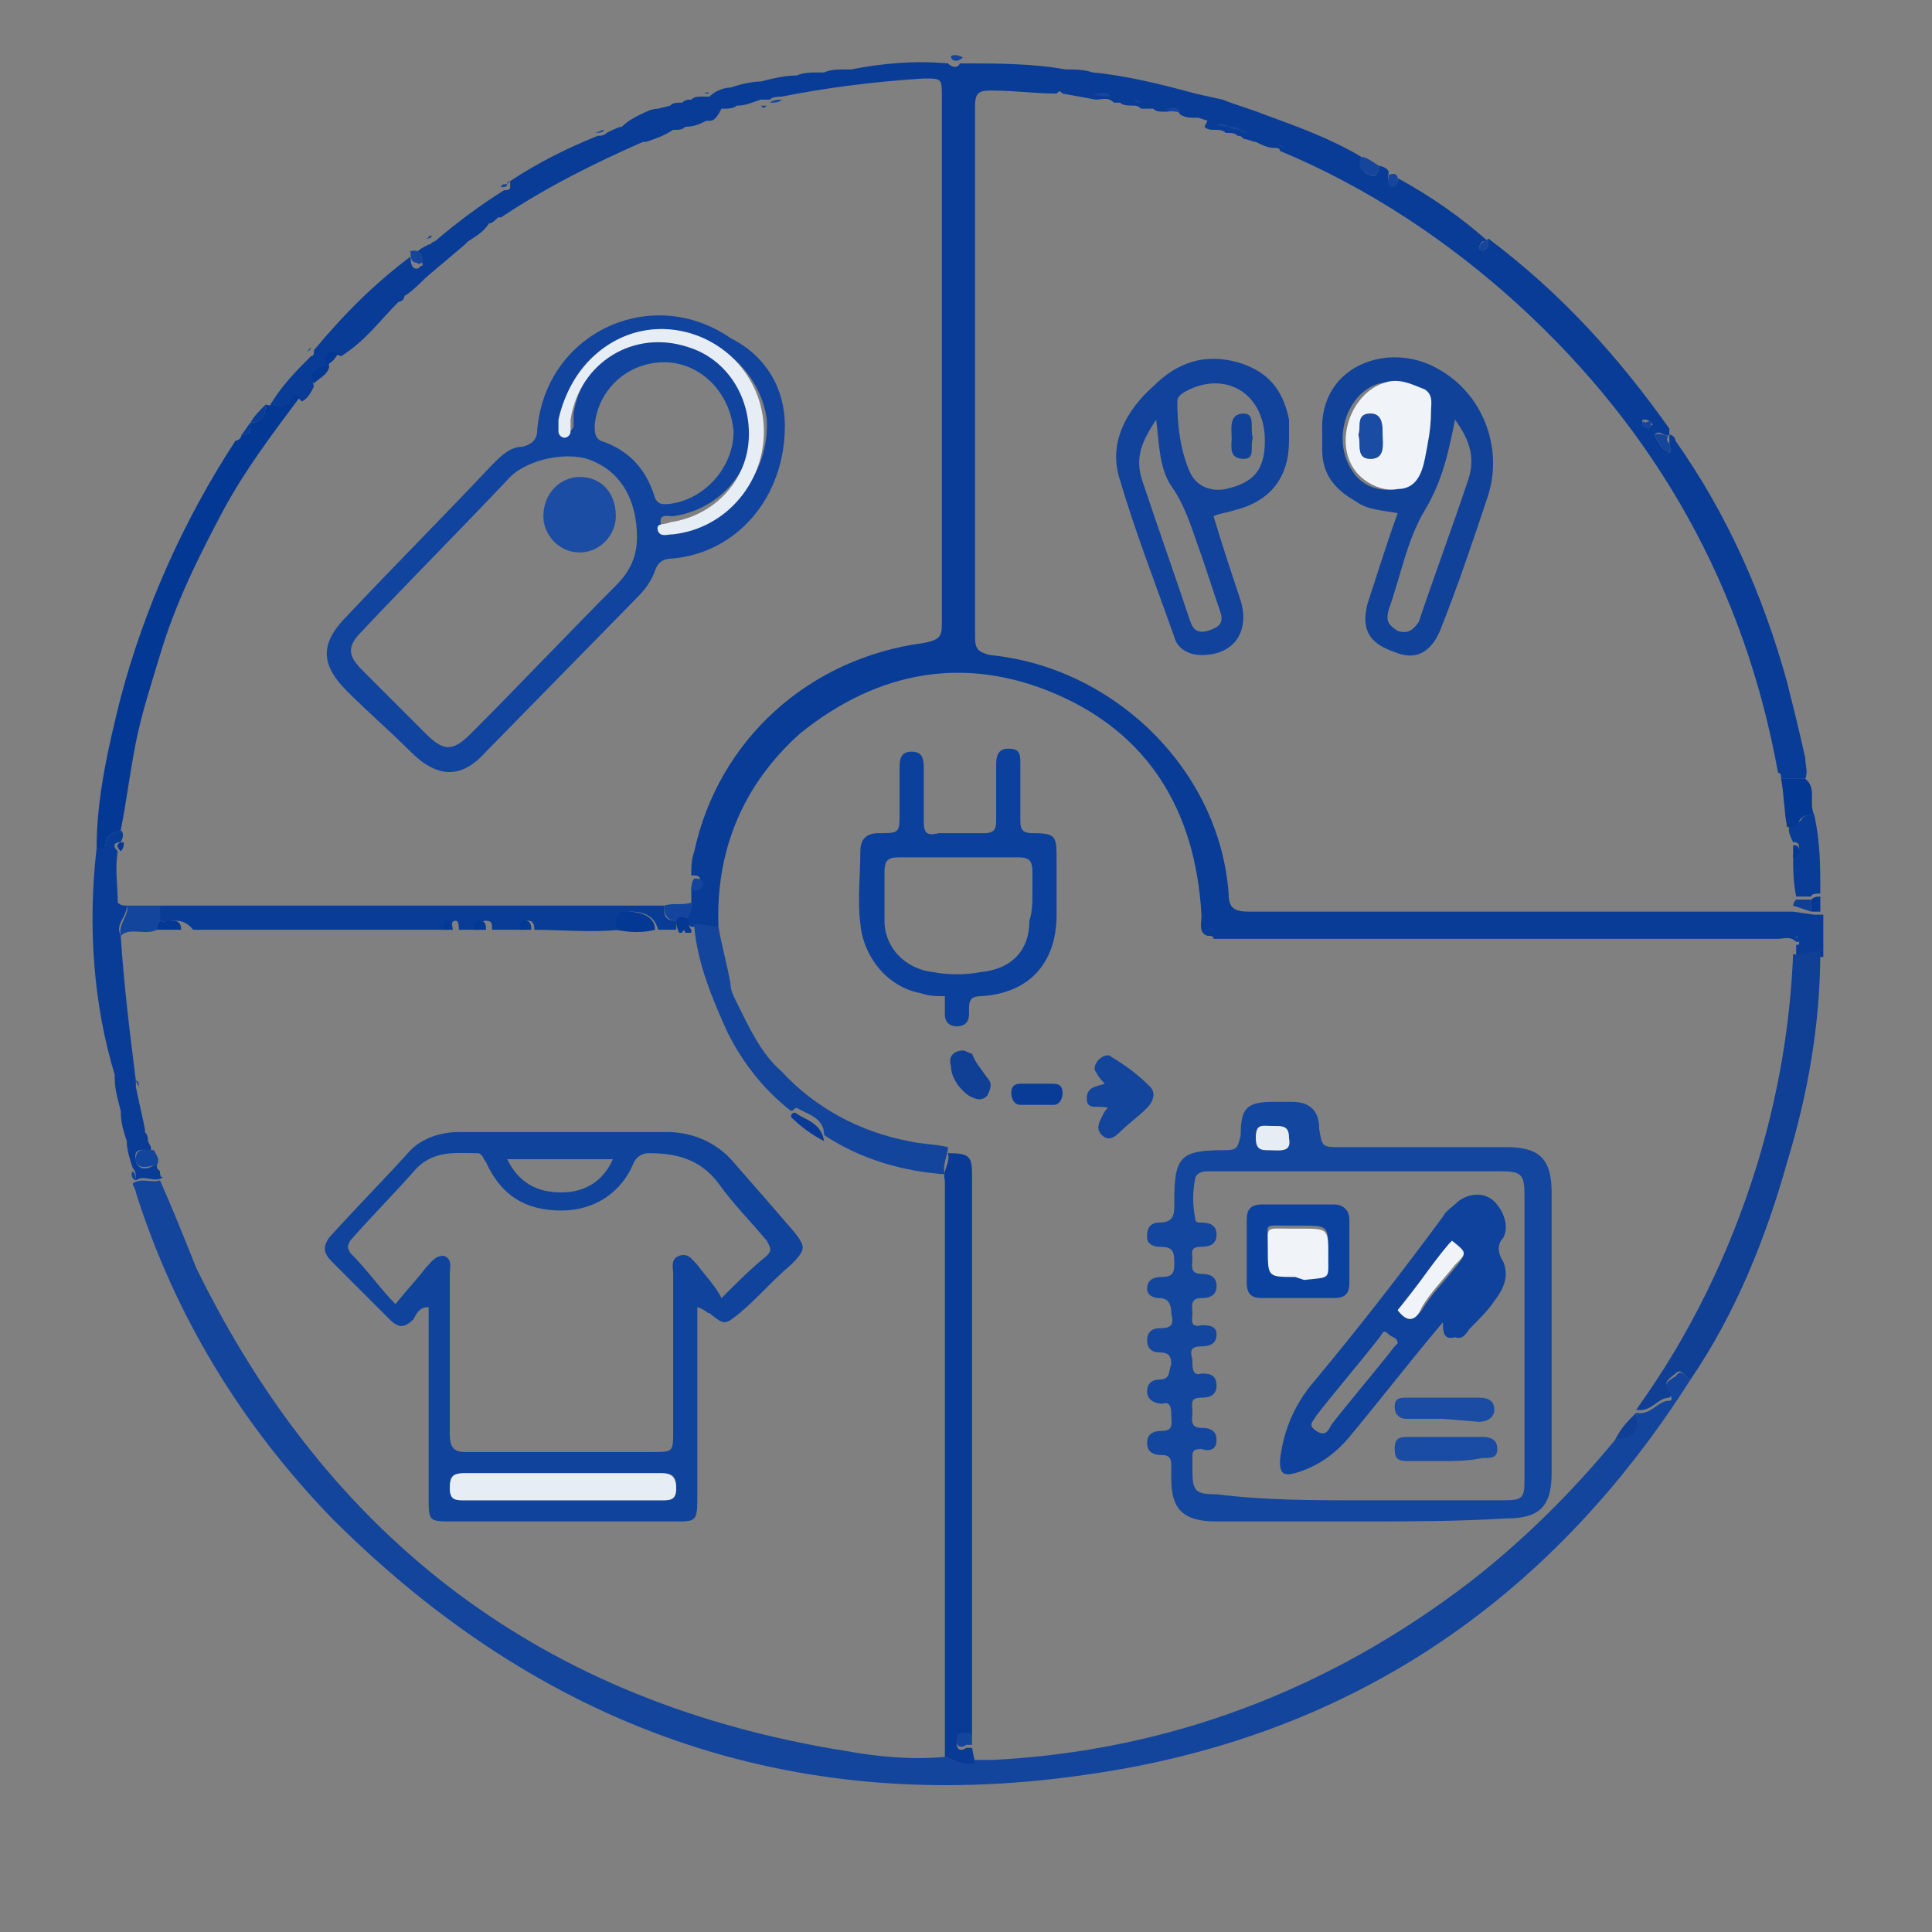 <?xml version="1.0" encoding="utf-8"?>
<!-- Generator: Adobe Illustrator 26.0.2, SVG Export Plug-In . SVG Version: 6.00 Build 0)  -->
<svg version="1.1" id="Layer_1" xmlns="http://www.w3.org/2000/svg" xmlns:xlink="http://www.w3.org/1999/xlink" x="0px" y="0px"
	 width="64px" height="64px" viewBox="0 0 64 64" style="enable-background:new 0 0 64 64;" xml:space="preserve">
<rect x="0" y="0" width="64" height="64" fill="#808080" stroke="none"/>
<style type="text/css">
	.st0{fill:#083C97;}
	.st1{fill:#13459D;}
	.st2{fill:#103F96;}
	.st3{fill:#043895;}
	.st4{fill:#16469C;}
	.st5{fill:#2956A2;}
	.st6{fill:#083A96;}
	.st7{fill:#13469E;}
	.st8{fill:#0B409C;}
	.st9{fill:#11429C;}
	.st10{fill:#10429A;}
	.st11{fill:#11449F;}
	.st12{fill:#10449C;}
	.st13{fill:#E7EDF4;}
	.st14{fill:#F0F4F9;}
	.st15{fill:#0E429D;}
	.st16{fill:#0B429F;}
	.st17{fill:#194CA2;}
	.st18{fill:#1B4DA5;}
	.st19{fill:#F0F3F7;}
	.st20{fill:none;}
</style>
<path class="st0" d="M46.3,5.9c1.1,0.6,2.1,1.3,3,2.1c-0.1,0-0.1,0-0.2,0C49.1,8,49,8.1,49,8.2c0,0.1,0.1,0.1,0.1,0.1
	c0.1,0,0.2-0.1,0.2-0.2c0-0.1,0-0.1,0-0.2c2.4,1.8,4.3,3.9,6,6.3c0,0,0,0.1,0,0.2c-0.2,0.1-0.3-0.2-0.5,0c0.2,0.4,0.2,0.4,0.5,0.6
	c0.1-0.1,0-0.2,0-0.3c0-0.1,0-0.2,0-0.3c0.1,0,0.2,0.1,0.2,0.2c1.7,2.4,2.9,5.1,3.7,8l0,0c0.2,0.8,0.4,1.6,0.6,2.5
	c0,0.2,0.1,0.5,0,0.7l-0.8,0c0-0.1,0-0.2-0.1-0.2c-1.1-6.1-4-11.3-8.6-15.5c-2.3-2.1-5-3.9-7.9-5.1c0-0.1-0.1-0.1-0.2-0.1
	c-0.2,0-0.4-0.1-0.6-0.2l0,0c-0.1,0-0.3-0.1-0.4-0.1c-0.1-0.1-0.1-0.1-0.2-0.1h0c-0.1-0.1-0.2-0.1-0.4-0.1h0
	c-0.1-0.1-0.2-0.1-0.4-0.1c-0.1,0-0.2,0-0.3-0.1C40,4,40,4,40,4l-0.3-0.1l-0.1,0c-0.2,0-0.3,0-0.5-0.1c-0.1-0.2-0.3-0.1-0.5-0.1
	c-0.2,0-0.3,0-0.4-0.1c0,0,0,0-0.1,0l-0.3,0c-0.1-0.1-0.2-0.1-0.2-0.1c-0.2,0-0.4,0-0.5-0.1c0,0-0.1,0-0.1,0l-0.1,0
	c-0.2-0.2-0.4-0.1-0.6-0.1l-1.1-0.2c-0.1-0.1-0.1-0.1-0.2,0c-0.7,0-1.4-0.1-2.1-0.1c-0.4,0-0.6,0-0.6,0.5c0,5.9,0,11.7,0,17.6
	c0,0.4,0.1,0.5,0.5,0.6c4.1,0.4,7.6,3.8,7.9,7.9c0,0.5,0.2,0.6,0.7,0.6c5.5,0,10.9,0,16.4,0c0.5,0,1.1,0,1.6,0l0.7,0.1h0.3
	c0,0.5,0,0.9,0,1.4c-0.3,0-0.6,0.2-0.9,0.1c0-0.2,0-0.3,0-0.5c0.1,0,0.1,0,0.1-0.1c0,0-0.1,0-0.1,0c-0.2-0.2-0.4-0.1-0.6-0.1
	c-6,0-12,0-18,0c-0.2,0-0.5,0-0.7,0c0-0.1-0.1-0.1-0.2-0.1c-0.3-0.1-0.2-0.4-0.2-0.7C39.6,26.8,38,24.3,35,23s-5.9-0.8-8.5,1.3
	c-1.9,1.7-2.8,3.9-2.7,6.4l-0.9,0c-0.2-0.1-0.1-0.2-0.1-0.4c0.1-0.1,0.1-0.3,0.1-0.5l0-0.4c0.1,0,0.3,0,0.3-0.2
	c0-0.2-0.1-0.2-0.3-0.2c0-0.3,0-0.5,0.1-0.8c0.8-3.7,3.8-6.4,7.6-6.9c0.5-0.1,0.6-0.2,0.6-0.6c0-5.8,0-11.7,0-17.5
	c0-0.6,0-0.6-0.6-0.6c-1.6,0.1-3.2,0.3-4.7,0.6c-0.1,0-0.3,0-0.4,0.1l-0.1,0l-0.2,0c-0.3,0.1-0.5,0.2-0.8,0.2l0,0
	c-0.1,0.1-0.3,0.1-0.4,0.1c0,0-0.1,0-0.1,0C23.7,4,23.6,4,23.5,4c0,0-0.1,0-0.1,0c-0.2,0.1-0.4,0.2-0.7,0.2l0,0
	c-0.1,0.1-0.2,0.1-0.3,0.1c0,0,0,0-0.1,0c-0.3,0.2-0.6,0.3-0.9,0.4l-0.1,0c-1.6,0.7-3.2,1.5-4.7,2.5c0,0,0,0-0.1,0
	c-0.1,0.1-0.2,0.2-0.3,0.2l0,0C16,7.7,15.8,7.8,15.5,8l-0.1,0.1l-1.3,1.1l0,0c-0.2,0.2-0.5,0.5-0.7,0.6l0,0c0,0.1-0.1,0.2-0.2,0.2
	l0,0c-0.6,0.6-1.1,1.3-1.9,1.8c-0.5-0.2-0.4,0.1-0.4,0.4l0,0c-0.5,0.1-0.6,0.3-0.5,0.6c-0.1,0.2-0.2,0.4-0.4,0.5
	c-0.1-0.1-0.2-0.2-0.2-0.1c-0.2,0.5-0.6,0.4-0.9,0.3c0.4-0.7,0.9-1.2,1.4-1.7c0.1,0,0.1-0.1,0.1-0.2c1-1.2,2-2.2,3.2-3.1
	c0,0.1,0,0.4,0.2,0.4c0.1,0,0.1-0.1,0.2-0.1c0-0.2-0.1-0.3-0.3-0.3c0.1-0.2,0.3-0.3,0.5-0.4c0.1,0,0.1-0.1,0.2-0.1
	c0.7-0.6,1.5-1.2,2.3-1.7c0.1,0,0.2,0,0.2-0.1l0,0L16.9,6c0.9-0.6,1.9-1.1,2.9-1.5c0.1,0,0.2,0,0.3-0.1c0.2-0.1,0.4-0.2,0.5-0.2h0
	C20.8,4,21,3.9,21.2,3.8l0,0c0.2-0.1,0.4-0.2,0.6-0.2l0,0l0.4-0.1h0c0.1-0.1,0.2-0.1,0.4-0.1l0,0c0.1-0.1,0.2-0.1,0.3-0.1h0
	c0.1-0.1,0.2-0.1,0.4-0.1l0.2,0C23.7,3,24,2.9,24.2,2.9l0,0c0.3-0.1,0.7-0.2,1-0.2l0,0c0.4-0.1,0.8-0.2,1.2-0.2h0
	c0.2-0.1,0.5-0.1,0.7-0.1l0.2,0c0.2-0.1,0.5-0.1,0.7-0.1l0.2,0c1-0.2,2.1-0.3,3.2-0.2c0.1,0.1,0.3,0.2,0.4,0c0,0,0,0,0,0
	c1.2,0,2.4,0,3.5,0.2h0h0c0.3,0,0.6,0,0.9,0.1v0c1.1,0.1,2.3,0.4,3.4,0.7l0,0l0.9,0.2l0,0c0.5,0.2,0.9,0.3,1.4,0.5l0,0
	c1.1,0.4,2.2,0.8,3.2,1.4c0,0.2,0,0.4,0.1,0.5c0.3,0.2,0.4,0.2,0.5-0.2c0.1,0,0.3,0.1,0.3,0.2c0,0.1-0.1,0.4,0.1,0.4
	C46.3,6.2,46.3,6,46.3,5.9z M54.7,14c0,0-0.1-0.1-0.2-0.1c-0.1,0-0.1,0-0.1,0.1c0,0.1,0.1,0.1,0.2,0.1C54.7,14.1,54.8,14.1,54.7,14z
	"/>
<path class="st1" d="M56,45.7c-4.7,7.4-11.4,11.9-20.1,13.1c-9.7,1.4-18-1.6-24.9-8.5c-3-3.1-5.2-6.7-6.5-10.8
	c0-0.1-0.1-0.2-0.1-0.3c0.3-0.2,0.6,0,0.9-0.1C5.7,40,6.1,41,6.5,42C10.9,51,18,56.4,28,58c1.1,0.2,2.2,0.3,3.3,0.2
	c0.3,0.1,0.6,0.3,1,0.1c0.2,0,0.4,0,0.6,0C38.7,58,44,56,48.7,52.4c1.8-1.4,3.4-3,4.8-4.7c0.6-0.1,0.8-0.3,0.7-0.9v0
	c0.5,0.1,0.7-0.4,1.1-0.4c0.1,0,0.1-0.1,0-0.2c-0.3-0.3,0-0.5,0.2-0.6C55.7,45.3,55.8,45.6,56,45.7z"/>
<path class="st2" d="M56,45.7c-0.2-0.1-0.3-0.4-0.5-0.2c-0.1,0.1-0.5,0.3-0.2,0.6c0.1,0.1,0,0.2,0,0.2c-0.4,0-0.6,0.5-1.1,0.4
	c1.8-2.5,3.1-5.2,4-8.1c0.7-2.3,1.1-4.6,1.2-7c0.3,0.1,0.6-0.1,0.9-0.1c0,2.4-0.4,4.7-1.1,7C58.5,41,57.5,43.5,56,45.7z"/>
<path class="st3" d="M8.8,13.4c0.4,0.1,0.7,0.2,0.9-0.3c0-0.1,0.2,0,0.2,0.1c-0.9,1.2-1.8,2.4-2.5,3.7c-0.8,1.5-1.6,3.1-2.1,4.8
	c-0.3,1-0.6,1.9-0.8,2.9c-0.2,1-0.3,1.9-0.5,2.9c-0.2,0.1-0.5,0.1-0.5,0.5c0,0.2-0.2,0.1-0.3,0.1c0-1.7,0.4-3.4,0.8-5
	c0.8-3,2.1-5.9,3.8-8.5C7.9,14.6,8,14.5,8,14.4c0.3,0,0.3-0.2,0.3-0.4l0,0C8.7,14,8.8,13.7,8.8,13.4L8.8,13.4z"/>
<path class="st0" d="M3.2,28.1c0.1,0,0.3,0,0.3-0.1c0-0.4,0.3-0.4,0.5-0.5c0.1,0.1,0.1,0.2,0,0.4c-0.2,0-0.3,0.1-0.1,0.3
	c-0.1,0.6,0,1.1,0,1.7C4,30,4.1,30,4.2,30c0,0.4-0.4,0.6-0.2,1c0.1,1.6,0.3,3.2,0.5,4.8L4.5,36c0.1,0.5,0.2,0.9,0.3,1.4
	c0,0,0,0.1,0,0.1c0.1,0.1,0.1,0.2,0.1,0.3L5,38l0,0.1c-0.2,0-0.6-0.1-0.5,0.3c0,0.3,0.3,0.4,0.6,0.2c0,0,0,0,0.1,0c0,0,0,0.1,0,0.1
	l0.1,0.1c0,0.1,0,0.2,0.1,0.2c-0.3,0.2-0.6-0.1-0.9,0.1c0,0,0-0.1,0-0.1c0-0.1,0-0.2-0.1-0.3l0,0v0c-0.1-0.3-0.2-0.6-0.2-0.9l0,0
	c-0.1-0.3-0.2-0.6-0.2-1l0,0c-0.1-0.4-0.2-0.7-0.2-1.1c0,0,0,0,0-0.1C3.1,33.3,2.9,30.7,3.2,28.1z"/>
<path class="st0" d="M60.1,27c0.2,0.9,0.2,1.7,0.2,2.6c-0.1,0-0.3,0-0.3,0.1h-0.5c-0.1-0.5-0.1-0.9-0.1-1.4c0.1,0,0.2,0,0.2-0.2
	c0-0.2-0.1-0.2-0.2-0.2c-0.1-0.2-0.2-0.4-0.1-0.6c0.1,0,0.3,0,0.4-0.2C59.8,27,59.9,27,60.1,27z"/>
<path class="st3" d="M60.1,27c-0.2,0-0.4,0-0.5,0.2c-0.1,0.2-0.2,0.2-0.4,0.2c-0.1-0.5-0.1-1.1-0.2-1.6l0.8,0
	C60.2,26.1,59.9,26.6,60.1,27z"/>
<path class="st4" d="M45.7,5.5c-0.1,0.4-0.2,0.4-0.5,0.2c-0.2-0.1-0.2-0.3-0.1-0.5C45.3,5.2,45.5,5.4,45.7,5.5z"/>
<path class="st3" d="M60,29.8c0.1-0.1,0.2-0.1,0.3-0.1c0,0.2,0,0.3,0,0.5H60V29.8z"/>
<path class="st4" d="M13.7,8.3c0.2,0,0.3,0.1,0.3,0.3c0,0.1-0.1,0.2-0.2,0.1c-0.2,0-0.2-0.2-0.2-0.4C13.5,8.4,13.6,8.3,13.7,8.3
	C13.6,8.3,13.7,8.3,13.7,8.3z"/>
<path class="st0" d="M8.8,13.4c0,0.3-0.1,0.6-0.5,0.6C8.4,13.8,8.6,13.6,8.8,13.4z"/>
<path class="st4" d="M31.9,1.9c-0.1,0.1-0.3,0.2-0.4,0c0,0,0,0,0,0C31.5,1.8,31.7,1.8,31.9,1.9z"/>
<path class="st4" d="M46.3,5.9c0,0.1,0,0.3-0.2,0.3c-0.2-0.1-0.1-0.3-0.1-0.4C46.2,5.7,46.3,5.8,46.3,5.9z"/>
<path class="st0" d="M8.3,14c0,0.2,0,0.4-0.3,0.4C8.1,14.3,8.2,14.1,8.3,14z"/>
<path class="st4" d="M23.5,3.1l-0.2,0C23.4,3.1,23.4,3,23.5,3.1z"/>
<path class="st4" d="M27.3,2.2l-0.2,0C27.2,2.2,27.3,2.2,27.3,2.2z"/>
<path class="st4" d="M20,4.3c0,0.1-0.2,0.1-0.3,0.1C19.8,4.4,19.9,4.3,20,4.3z"/>
<path class="st4" d="M28.2,2.1l-0.2,0C28.1,2.1,28.2,2.1,28.2,2.1z"/>
<path class="st1" d="M4.4,38.8c0.1,0.1,0.1,0.2,0.1,0.3C4.4,39.1,4.3,38.9,4.4,38.8z"/>
<polygon class="st4" points="35.4,2.1 35.4,2.1 35.4,2.1 35.4,2.1 "/>
<polygon class="st4" points="36.3,2.2 36.3,2.2 36.3,2.2 "/>
<polygon class="st4" points="26.4,2.4 26.4,2.4 26.5,2.3 "/>
<polygon class="st4" points="25.2,2.6 25.2,2.6 25.2,2.6 "/>
<polygon class="st4" points="24.2,2.9 24.2,2.9 24.2,2.8 "/>
<polygon class="st4" points="39.7,3 39.7,3 39.6,3 "/>
<path class="st4" d="M16.8,6.1c0,0.1-0.1,0.1-0.2,0.1C16.6,6.1,16.7,6.1,16.8,6.1z"/>
<path class="st4" d="M16.9,6l-0.1,0.1C16.8,6,16.9,6,16.9,6z"/>
<polygon class="st4" points="23,3.2 22.9,3.2 23,3.2 "/>
<path class="st1" d="M3.6,35.8C3.6,35.8,3.6,35.8,3.6,35.8L3.6,35.8L3.6,35.8z"/>
<polygon class="st4" points="22.6,3.3 22.6,3.4 22.6,3.3 "/>
<polygon class="st1" points="3.8,36.9 3.9,36.9 3.8,36.9 "/>
<polygon class="st4" points="22.2,3.5 22.2,3.5 22.2,3.5 "/>
<polygon class="st4" points="21.8,3.6 21.8,3.6 21.8,3.6 "/>
<polygon class="st1" points="4.1,37.9 4.1,37.9 4.1,37.9 "/>
<polygon class="st4" points="41.9,3.7 41.9,3.7 41.9,3.7 "/>
<path class="st4" d="M10.3,11.5c0,0.1-0.1,0.1-0.1,0.2C10.2,11.6,10.2,11.6,10.3,11.5z"/>
<path class="st4" d="M40.5,3.2L40.5,3.2L40.5,3.2z"/>
<polygon class="st4" points="59.3,22.6 59.3,22.6 59.3,22.6 "/>
<polygon class="st4" points="20.6,4.1 20.6,4.1 20.6,4.1 "/>
<polygon class="st4" points="21.2,3.8 21.2,3.9 21.2,3.8 "/>
<path class="st4" d="M14.3,7.8c0,0.1-0.1,0.1-0.2,0.1C14.2,7.9,14.2,7.8,14.3,7.8z"/>
<polygon class="st1" points="4.3,38.8 4.4,38.8 4.3,38.8 "/>
<path class="st1" d="M23.8,30.7c0.1,0.6,0.3,1.3,0.4,1.9c0,0.2,0.1,0.4,0.2,0.6c0.4,0.8,0.8,1.7,1.5,2.3c1.1,1.2,2.6,2,4.2,2.3
	c0.4,0.1,0.9,0.1,1.3,0.2c0,0.3-0.2,0.6-0.1,0.9c-1.4-0.1-2.8-0.5-4-1.3c0-0.6-0.6-0.7-0.9-0.9c-0.1,0-0.1,0.1-0.2,0.1
	c-0.9-0.7-1.6-1.6-2.1-2.6c-0.5-1.1-1-2.3-1.1-3.5c0,0,0-0.1,0-0.1L23.8,30.7z"/>
<path class="st1" d="M22,30c0.3-0.1,0.6,0,0.9-0.1c0,0.2,0,0.3-0.1,0.5c-0.1,0-0.3,0-0.4,0.1C22.1,30.5,22,30.3,22,30z"/>
<path class="st4" d="M55.3,14.4c-0.1,0.1-0.1,0.2,0,0.3c0,0.1,0.1,0.2,0,0.3c-0.3-0.2-0.3-0.2-0.5-0.6C55,14.3,55.2,14.5,55.3,14.4
	L55.3,14.4z"/>
<path class="st3" d="M10.9,12.1c0,0.3-0.3,0.4-0.5,0.6C10.2,12.4,10.4,12.2,10.9,12.1z"/>
<path class="st2" d="M59.4,30c0-0.1,0.1-0.2,0.1-0.2H60v0.4L59.4,30z"/>
<path class="st3" d="M22.4,30.5c0.1-0.2,0.2-0.1,0.4-0.1c0,0.1,0,0.3,0.1,0.4c0,0,0,0.1,0,0.1l-0.2,0c0-0.1-0.1-0.1-0.1,0h-0.1
	C22.4,30.7,22.4,30.6,22.4,30.5z"/>
<path class="st1" d="M22.9,29.5c0-0.1,0-0.3,0.1-0.4c0.1,0,0.3,0,0.3,0.2C23.2,29.5,23.1,29.5,22.9,29.5z"/>
<path class="st4" d="M49.3,7.9c0,0.1,0,0.1,0,0.2c0,0.1-0.1,0.2-0.2,0.2c-0.1,0-0.1,0-0.1-0.1C49,8.1,49.1,8,49.2,8
	C49.2,8,49.3,7.9,49.3,7.9L49.3,7.9z"/>
<path class="st3" d="M11.2,11.7c-0.1,0.2-0.2,0.3-0.4,0.4C10.8,11.9,10.7,11.5,11.2,11.7z"/>
<path class="st4" d="M54.7,14c0,0.1,0,0.2-0.1,0.2c-0.1,0-0.2-0.1-0.2-0.1c0-0.1,0-0.2,0.1-0.1C54.7,13.9,54.7,14,54.7,14z"/>
<path class="st4" d="M36.8,3.2c-0.2,0-0.4,0-0.6-0.1C36.5,3.1,36.7,3,36.8,3.2z"/>
<path class="st4" d="M39.1,3.7c-0.2,0-0.3,0-0.5-0.1C38.8,3.6,39,3.5,39.1,3.7z"/>
<path class="st4" d="M25.9,3.3c-0.1,0.1-0.2,0.1-0.4,0.1C25.6,3.3,25.8,3.3,25.9,3.3z"/>
<path class="st4" d="M41.1,4.3c-0.1,0-0.3,0-0.4-0.1C40.9,4.2,41,4.2,41.1,4.3z"/>
<path class="st4" d="M40.7,4.2c-0.1,0-0.3,0-0.4-0.1C40.5,4.1,40.6,4.1,40.7,4.2z"/>
<path class="st4" d="M25.4,3.5c-0.1,0.1-0.1,0.1-0.2,0L25.4,3.5z"/>
<path class="st4" d="M37.8,3.4c-0.1,0-0.2,0-0.2-0.1C37.7,3.3,37.8,3.4,37.8,3.4z"/>
<path class="st5" d="M59.5,31.1V31C59.5,31,59.6,31,59.5,31.1C59.6,31.1,59.6,31.1,59.5,31.1z"/>
<path class="st4" d="M42.6,4.9c-0.1,0-0.2,0-0.2-0.1C42.5,4.8,42.5,4.9,42.6,4.9z"/>
<path class="st4" d="M41.3,4.4c-0.1,0-0.2,0-0.2-0.1C41.2,4.3,41.3,4.4,41.3,4.4z"/>
<polygon class="st4" points="16.2,7.5 16.2,7.5 16.2,7.5 "/>
<path class="st4" d="M35.1,2.9c-0.1,0-0.2,0-0.2,0C35,2.9,35.1,2.9,35.1,2.9z"/>
<path class="st4" d="M16.6,7.2L16.6,7.2L16.6,7.2C16.6,7.2,16.6,7.2,16.6,7.2z"/>
<path class="st5" d="M40.2,30.8c-0.1,0-0.1,0-0.2-0.1C40.1,30.8,40.2,30.8,40.2,30.8z"/>
<path class="st4" d="M37.1,3.2L37.1,3.2L37.1,3.2C37,3.2,37,3.2,37.1,3.2z"/>
<path class="st4" d="M38.2,3.5L38.2,3.5L38.2,3.5C38.1,3.5,38.2,3.5,38.2,3.5z"/>
<polygon class="st4" points="21.4,4.7 21.3,4.7 21.3,4.7 "/>
<polygon class="st4" points="41.8,4.6 41.8,4.6 41.8,4.6 "/>
<path class="st4" d="M22.4,4.3L22.4,4.3L22.4,4.3C22.3,4.3,22.4,4.3,22.4,4.3z"/>
<polygon class="st4" points="13.4,9.7 13.4,9.7 13.3,9.7 "/>
<polygon class="st4" points="14.1,9.1 14.1,9.1 14.1,9.1 "/>
<polygon class="st4" points="22.7,4.2 22.7,4.2 22.7,4.2 "/>
<path class="st4" d="M40.1,4L40.1,4L40.1,4C40,4,40,4,40.1,4z"/>
<path class="st4" d="M23.5,4L23.5,4L23.5,4C23.5,4,23.5,4,23.5,4z"/>
<path class="st4" d="M39.7,3.9c-0.1,0-0.1,0-0.1,0L39.7,3.9z"/>
<path class="st4" d="M23.9,3.8L23.9,3.8L23.9,3.8C23.8,3.9,23.9,3.8,23.9,3.8z"/>
<path class="st4" d="M15.5,8L15.4,8L15.5,8z"/>
<polygon class="st4" points="24.4,3.7 24.3,3.7 24.3,3.7 "/>
<path class="st6" d="M31.3,58.2V39.7c0-0.2,0-0.4,0-0.6c-0.1-0.3,0.2-0.6,0.1-0.9c0.7,0,0.8,0.1,0.8,0.7c0,6.1,0,12.2,0,18.4
	c0,0.1,0,0.1,0,0.2c-0.1,0-0.2,0-0.3,0c-0.2,0-0.2,0.1-0.2,0.3c0,0.2,0.2,0.2,0.3,0.1c0.1,0,0.2,0,0.2,0l0.1,0.5
	C31.9,58.5,31.6,58.3,31.3,58.2z"/>
<path class="st2" d="M53.5,47.7c0.2-0.4,0.4-0.6,0.7-0.9C54.3,47.4,54.2,47.6,53.5,47.7z"/>
<path class="st1" d="M5.2,30.8C4.8,31,4.3,30.7,4,31c-0.1-0.4,0.3-0.7,0.2-1c0.4,0,0.7,0,1.1,0c0,0.2,0,0.3,0,0.5
	C5.2,30.6,5.2,30.7,5.2,30.8z"/>
<path class="st1" d="M5.1,38.1c0.1,0.2,0.2,0.3,0.1,0.5c0,0,0,0-0.1,0c-0.3,0.1-0.6,0.1-0.6-0.2C4.5,38,4.8,38.1,5.1,38.1z"/>
<path class="st3" d="M4.1,27.9c0,0.1,0,0.2-0.1,0.3C3.8,28,3.9,27.9,4.1,27.9z"/>
<path class="st1" d="M5,37.8C5,37.8,5,37.9,5,38L5,37.8z"/>
<path class="st1" d="M4.5,35.8c0.1,0,0.1,0.1,0.1,0.2L4.5,35.8z"/>
<path class="st1" d="M4.8,37.4C4.9,37.4,4.9,37.4,4.8,37.4c0,0.1,0,0.1,0,0.1C4.8,37.4,4.8,37.4,4.8,37.4z"/>
<path class="st1" d="M5.2,38.7l0.1,0.1L5.2,38.7z"/>
<path class="st3" d="M59.4,28.4l0-0.4c0.1,0,0.2,0,0.2,0.2C59.6,28.4,59.5,28.4,59.4,28.4z"/>
<path class="st7" d="M45.1,50.4h-4.8c-1.1,0-1.5-0.4-1.5-1.4c0-0.1,0-0.3,0-0.4c0-0.2,0-0.4-0.3-0.4c-0.3,0-0.5-0.1-0.5-0.4
	c0-0.3,0.2-0.4,0.5-0.4c0.4,0,0.3-0.3,0.3-0.5c0-0.2,0-0.5-0.3-0.4c-0.2,0-0.5-0.1-0.5-0.4s0.2-0.4,0.4-0.4c0.4,0,0.3-0.3,0.4-0.5
	c0-0.3-0.1-0.4-0.4-0.4c-0.2,0-0.4-0.1-0.4-0.4s0.2-0.4,0.4-0.4c0.4,0,0.5-0.1,0.4-0.5c0-0.3-0.1-0.5-0.4-0.5
	c-0.2,0-0.4-0.1-0.4-0.3c0-0.3,0.2-0.4,0.5-0.4c0.4,0,0.4-0.2,0.4-0.5c0-0.4-0.1-0.5-0.5-0.5c-0.2,0-0.4-0.1-0.4-0.3
	c0,0,0-0.1,0-0.1c0-0.2,0.1-0.4,0.4-0.4c0.5,0,0.5-0.3,0.5-0.6c0,0,0-0.1,0-0.1c0-1.5,0.2-1.7,1.7-1.7c0.4,0,0.4-0.1,0.5-0.5
	c0-0.9,0.2-1.1,1.1-1.1c0.2,0,0.4,0,0.6,0c0.6,0,0.9,0.3,0.9,0.9c0.1,0.6,0.1,0.6,0.7,0.6h5.5c1.1,0,1.5,0.4,1.5,1.5
	c0,3.1,0,6.2,0,9.3c0,1.1-0.4,1.5-1.5,1.5C48.2,50.4,46.7,50.4,45.1,50.4L45.1,50.4z M45.1,49.7L45.1,49.7c1.6,0,3.2,0,4.7,0
	c0.7,0,0.7-0.1,0.7-0.8c0-3.1,0-6.2,0-9.3c0-0.7-0.1-0.8-0.8-0.8l-8.4,0c-0.4,0-0.8,0-1.2,0c-0.2,0-0.4,0-0.5,0.2
	c-0.1,0.5-0.1,0.9,0,1.4c0,0.1,0.1,0.1,0.2,0.1c0.3,0,0.5,0.1,0.5,0.4s-0.2,0.4-0.5,0.4c-0.4,0-0.3,0.2-0.3,0.4
	c0,0.2-0.1,0.5,0.3,0.5c0.3,0,0.5,0.1,0.5,0.4c0,0.3-0.2,0.4-0.5,0.4c-0.4,0-0.3,0.3-0.3,0.5s-0.1,0.5,0.3,0.4c0.2,0,0.5,0,0.5,0.3
	c0,0.3-0.2,0.4-0.5,0.4c-0.5,0-0.3,0.3-0.3,0.5c0,0.2,0,0.5,0.3,0.4c0.2,0,0.5,0,0.5,0.4c0,0.3-0.2,0.4-0.5,0.4
	c-0.4,0-0.3,0.2-0.3,0.5c0,0.2-0.1,0.5,0.3,0.5c0.3,0,0.5,0.1,0.5,0.4c0,0.3-0.2,0.4-0.5,0.3c-0.3,0-0.3,0.1-0.3,0.3
	c0,0.1,0,0.3,0,0.4c0,0.7,0.1,0.8,0.8,0.8C41.9,49.7,43.5,49.7,45.1,49.7L45.1,49.7z M42,38.1c0.4,0,0.7,0.1,0.7-0.4
	c0-0.4-0.2-0.4-0.5-0.4c-0.3,0-0.6,0-0.6,0.4C41.7,38.1,41.9,38.1,42,38.1L42,38.1z"/>
<path class="st8" d="M31.3,33c-0.3,0-0.5,0-0.8-0.1c-1.1-0.2-1.9-1.2-2-2.3c-0.1-0.8,0-1.6,0-2.4c0-0.4,0.2-0.6,0.6-0.6
	c0.7,0,0.7,0,0.7-0.7c0-0.5,0-1,0-1.4c0-0.3,0-0.6,0.4-0.6c0.4,0,0.4,0.3,0.4,0.6c0,0.6,0,1.2,0,1.7c0,0.4,0.1,0.5,0.5,0.4
	c0.5,0,1,0,1.5,0c0.3,0,0.4-0.1,0.4-0.4c0-0.6,0-1.2,0-1.9c0-0.3,0.1-0.5,0.4-0.5c0.4,0,0.4,0.2,0.4,0.5c0,0.6,0,1.2,0,1.9
	c0,0.3,0.1,0.4,0.4,0.4c0.8,0,0.8,0.1,0.8,0.9c0,0.6,0,1.2,0,1.8c0,1.6-0.9,2.6-2.5,2.7c-0.3,0-0.4,0.1-0.4,0.4c0,0.1,0,0.2,0,0.2
	c0,0.3-0.2,0.4-0.4,0.4c-0.2,0-0.4-0.1-0.4-0.4C31.3,33.5,31.3,33.3,31.3,33z M34.2,29.6L34.2,29.6c0-0.2,0-0.5,0-0.7
	c0-0.4-0.1-0.5-0.5-0.5c-1.3,0-2.6,0-3.9,0c-0.4,0-0.5,0.1-0.5,0.5c0,0.5,0,1.1,0,1.6c0,0.9,0.7,1.6,1.6,1.7c0.5,0.1,1.1,0.1,1.6,0
	c1-0.1,1.6-0.7,1.6-1.7C34.2,30.2,34.2,29.9,34.2,29.6z"/>
<path class="st1" d="M36.7,36.7c-0.3-0.1-0.7,0.1-0.7-0.3s0.3-0.4,0.6-0.5c-0.1-0.1-0.2-0.2-0.3-0.4c-0.1-0.1,0-0.3,0.1-0.4
	c0.1-0.1,0.3-0.2,0.4-0.1c0.5,0.3,0.9,0.6,1.3,1c0.2,0.2,0.1,0.5-0.1,0.7c-0.3,0.3-0.6,0.5-0.9,0.8c-0.2,0.2-0.4,0.3-0.6,0.1
	c-0.2-0.2-0.1-0.4,0-0.6C36.6,36.8,36.6,36.8,36.7,36.7z"/>
<path class="st2" d="M31.9,34.8c0.1,0,0.2,0.1,0.3,0.1c0.1,0.3,0.3,0.5,0.5,0.8c0.2,0.2,0.1,0.4,0,0.6c-0.2,0.2-0.4,0.1-0.6,0
	c-0.3-0.2-0.6-0.6-0.6-1C31.4,35,31.6,34.8,31.9,34.8z"/>
<path class="st0" d="M34.4,36.6c-0.2,0-0.4,0-0.6,0c-0.2,0-0.3-0.2-0.3-0.4c0-0.2,0.1-0.3,0.3-0.3c0,0,0,0,0,0c0.4,0,0.7,0,1.1,0
	c0.2,0,0.3,0.1,0.3,0.3s-0.1,0.4-0.3,0.4C34.8,36.6,34.6,36.6,34.4,36.6L34.4,36.6z"/>
<path class="st1" d="M32.2,57.8c-0.1,0-0.2,0-0.2,0c-0.1,0.1-0.3,0.1-0.3-0.1c0-0.2,0-0.3,0.2-0.3c0.1,0,0.2,0,0.3,0
	C32.2,57.5,32.2,57.7,32.2,57.8z"/>
<path class="st9" d="M40.2,17.1c0.3,1,0.6,1.9,0.9,2.8c0.3,1-0.2,1.8-1.3,1.8c-0.4,0-0.8-0.2-0.9-0.6c-0.6-1.7-1.3-3.5-1.8-5.2
	c-0.4-1.2,0.2-2.3,1.1-3.1c0.8-0.8,1.7-1.1,2.8-0.8c1,0.3,1.5,0.9,1.7,1.9c0,0.2,0,0.5,0,0.7c0,1.2-0.6,2-1.8,2.3
	C40.6,17,40.4,17,40.2,17.1z M41.9,14.6c0-1.5-1.2-2.3-2.5-1.7C39.2,13,39,13.1,39,13.3c0,0.8,0.1,1.6,0.4,2.3
	c0.2,0.5,0.7,0.7,1.2,0.6C41.5,16,41.9,15.6,41.9,14.6z M38.3,13.9c-0.6,0.9-0.7,1.4-0.4,2.2c0.5,1.5,1,2.9,1.5,4.4
	c0.1,0.3,0.2,0.5,0.6,0.4c0.3-0.1,0.6-0.2,0.4-0.7c-0.2-0.6-0.4-1.2-0.6-1.8c-0.3-0.8-0.5-1.6-1-2.3C38.4,15.5,38.4,14.7,38.3,13.9z
	"/>
<path class="st10" d="M46.3,17c-0.5-0.1-1-0.1-1.4-0.4c-0.7-0.4-1.1-0.9-1.1-1.7c0-0.2,0-0.4,0-0.6c-0.1-2.2,2.2-3,3.8-2.1
	c1.5,0.8,2.2,2.6,1.7,4.2c-0.5,1.5-1,3-1.6,4.5c-0.3,0.7-0.8,1-1.5,0.7c-0.9-0.3-1.1-0.8-0.9-1.6C45.6,19.1,45.9,18.1,46.3,17z
	 M47.4,13.7c0-0.3,0.1-0.6-0.3-0.8c-0.4-0.2-0.9-0.3-1.4-0.2c-1.1,0.3-1.6,1.9-0.9,2.9c0.3,0.5,0.9,0.7,1.4,0.6
	c0.6-0.1,0.8-0.5,0.9-1C47.3,14.7,47.4,14.2,47.4,13.7L47.4,13.7z M48.2,13.9c-0.2,1-0.4,2-1,3c-0.6,1-0.8,2.2-1.2,3.3
	c-0.1,0.4,0,0.5,0.3,0.7c0.3,0.1,0.5,0,0.7-0.3c0.5-1.5,1.1-3.1,1.6-4.6C48.9,15.2,48.7,14.6,48.2,13.9L48.2,13.9z"/>
<path class="st11" d="M26,14.1c0,2.4-1.6,4.2-3.7,4.4c-0.3,0-0.5,0.1-0.6,0.4s-0.3,0.6-0.6,0.9l-5,5.1c-0.8,0.9-1.6,0.9-2.5,0
	c-0.7-0.7-1.4-1.3-2.1-2c-0.9-0.9-0.9-1.6,0-2.5c1.6-1.7,3.2-3.3,4.8-5c0.3-0.3,0.6-0.6,1-0.6c0.4-0.1,0.5-0.3,0.5-0.6
	c0.3-3.2,3.8-4.8,6.4-3C25.4,11.8,26,12.9,26,14.1z M21.1,17.8c0-1.2-0.5-2.1-1.4-2.5c-0.8-0.4-2.2-0.1-2.8,0.5
	c-1.6,1.7-3.3,3.4-4.9,5.1c-0.5,0.5-0.5,0.8,0,1.3c0.7,0.7,1.4,1.4,2.1,2.1c0.6,0.6,0.9,0.6,1.5,0c1.6-1.6,3.2-3.3,4.8-4.9
	C20.9,18.9,21.1,18.4,21.1,17.8z M22,12c-1.2,0-2.2,0.9-2.3,2.1c0,0.2,0,0.4,0.2,0.5c0.9,0.3,1.5,0.9,1.8,1.9
	c0.1,0.2,0.2,0.2,0.4,0.2c1.2-0.1,2.2-1.2,2.2-2.4C24.2,13,23.2,12,22,12z M22,10.9c-1.7,0-3.1,1.2-3.4,2.8c0,0.1,0,0.3,0,0.4
	c0,0.1,0,0.2,0.2,0.2c0.1,0,0.2-0.1,0.2-0.2c0,0,0,0,0,0c0-0.1,0-0.2,0-0.4c0.3-1.9,2.1-2.9,3.9-2.4c1.3,0.4,2.1,1.7,2,3.1
	c-0.1,1.4-1.2,2.5-2.6,2.7c-0.2,0-0.5-0.1-0.4,0.3c0,0.3,0.3,0.2,0.5,0.1c1.8-0.2,3.1-1.8,3-3.6C25.2,12.3,23.7,11,22,10.9L22,10.9z
	"/>
<path class="st0" d="M5.3,30.5c0-0.2,0-0.3,0-0.5c0.6,0,1.1,0,1.7,0c4.8,0,9.6,0,14.3,0c0.2,0,0.5,0,0.7,0c0,0.3,0,0.5,0.4,0.5
	c0,0.1,0,0.2,0,0.3c-0.2,0-0.4,0-0.6,0c-0.1-0.4-0.4-0.6-0.9-0.6c-0.4,0-0.5,0.3-0.4,0.6c-0.9,0.1-1.9,0-2.8,0c0-0.1,0-0.3-0.2-0.3
	c-0.2,0-0.2,0.2-0.2,0.3c-0.3,0-0.7,0-1,0c0-0.2,0-0.3-0.2-0.3s-0.2,0.2-0.2,0.3c-0.2,0-0.5,0-0.7,0c0-0.1,0-0.3-0.1-0.3
	c-0.2,0-0.1,0.2-0.1,0.3c-2.9,0-5.7,0-8.6,0C6,30.3,5.6,30.6,5.3,30.5z"/>
<path class="st6" d="M27.3,37.8c-0.4-0.2-0.8-0.5-1.1-0.8c0-0.1,0.1-0.2,0.2-0.1C26.7,37.1,27.2,37.2,27.3,37.8z"/>
<path class="st0" d="M22.6,30.8L22.6,30.8l-0.1,0C22.6,30.8,22.6,30.8,22.6,30.8z"/>
<path class="st12" d="M23.1,43.3v1.2c0,1.7,0,3.4,0,5.2c0,0.7-0.1,0.7-0.7,0.7c-2.5,0-4.9,0-7.4,0c-0.8,0-0.8,0-0.8-0.8
	c0-2.1,0-4.1,0-6.3c-0.3,0-0.4,0.2-0.5,0.4c-0.3,0.3-0.5,0.3-0.8,0c-0.6-0.6-1.3-1.3-1.9-1.9c-0.3-0.3-0.3-0.5-0.1-0.8
	c0.9-1,1.8-1.9,2.7-2.9c0.4-0.4,1-0.6,1.6-0.6c2.3,0,4.6,0,6.9,0c0.9,0,1.7,0.4,2.2,1c0.7,0.8,1.4,1.6,2,2.3
	c0.4,0.5,0.4,0.6-0.1,1.1c-0.6,0.5-1.1,1.1-1.7,1.6c-0.5,0.4-0.5,0.4-1,0C23.4,43.5,23.4,43.4,23.1,43.3z M13.1,43.2
	c0.4-0.5,0.7-0.8,1-1.2c0.2-0.2,0.3-0.4,0.6-0.4c0.3,0.1,0.2,0.4,0.2,0.6c0,1.8,0,3.5,0,5.3c0,0.4,0.1,0.6,0.5,0.6
	c2.1,0,4.1,0,6.2,0c0.7,0,0.7,0,0.7-0.7c0-1.7,0-3.5,0-5.2c0-0.2-0.1-0.5,0.2-0.6c0.3-0.1,0.4,0.1,0.6,0.3c0.3,0.4,0.6,0.7,0.8,1.1
	c0.5-0.5,1-1,1.5-1.4c0.2-0.2,0.1-0.3,0-0.5c-0.5-0.6-1.1-1.2-1.6-1.9c-0.6-0.8-1.4-1-2.3-1c-0.2,0-0.4,0.1-0.5,0.3
	c-0.4,1-1.3,1.6-2.4,1.6c-1.2,0-2-0.5-2.5-1.6c-0.1-0.1-0.1-0.3-0.3-0.3c-0.7,0-1.4-0.1-2,0.5c-0.7,0.8-1.5,1.6-2.2,2.4
	c-0.1,0.2-0.1,0.2,0,0.4C12.2,42.1,12.6,42.7,13.1,43.2L13.1,43.2z M18.6,49.7L18.6,49.7c1.1,0,2.2,0,3.3,0c0.3,0,0.5,0,0.5-0.4
	c0-0.4-0.1-0.5-0.5-0.5c-2.2,0-4.4,0-6.5,0c-0.3,0-0.5,0.1-0.5,0.5c0,0.4,0.2,0.4,0.5,0.4C16.4,49.7,17.5,49.7,18.6,49.7L18.6,49.7z
	 M16.8,38.4c0.4,0.8,1,1.1,1.8,1.1c0.8,0,1.4-0.4,1.7-1.1H16.8z"/>
<path class="st3" d="M20.4,30.8c0-0.3,0-0.6,0.4-0.6c0.5,0,0.9,0.2,0.9,0.6C21.3,30.9,20.9,30.9,20.4,30.8z"/>
<path class="st3" d="M5.3,30.5c0.2,0.1,0.7-0.2,0.7,0.3H5.2C5.2,30.7,5.2,30.6,5.3,30.5z"/>
<path class="st3" d="M15.7,30.8c0-0.2,0-0.3,0.2-0.3c0.2,0,0.2,0.2,0.2,0.3H15.7z"/>
<path class="st3" d="M17.2,30.8c0-0.1,0-0.3,0.2-0.3c0.2,0,0.2,0.2,0.2,0.3H17.2z"/>
<path class="st3" d="M14.7,30.8c0-0.1,0-0.3,0.1-0.3s0.1,0.2,0.1,0.3H14.7z"/>
<path class="st13" d="M42,38.1c-0.2,0-0.4,0-0.4-0.4c0-0.5,0.2-0.4,0.6-0.4c0.3,0,0.5,0,0.5,0.4C42.8,38.2,42.4,38.1,42,38.1z"/>
<path class="st14" d="M47.4,13.7c0,0.5-0.1,1-0.2,1.5c-0.1,0.5-0.3,1-0.9,1c-0.5,0.1-1.1-0.2-1.4-0.6c-0.7-0.9-0.2-2.5,0.9-2.9
	c0.5-0.2,0.9,0,1.4,0.2C47.5,13.1,47.4,13.4,47.4,13.7z M45,14.4c0.1,0.3-0.1,0.8,0.4,0.8c0.5,0,0.4-0.5,0.4-0.8s0-0.7-0.4-0.7
	C44.9,13.7,45.1,14.1,45,14.4z"/>
<path class="st13" d="M21.9,10.9c1.8,0,3.3,1.4,3.4,3.2c0.1,1.8-1.2,3.4-3,3.6c-0.2,0-0.4,0.1-0.5-0.1c-0.1-0.3,0.2-0.2,0.4-0.3
	c1.4-0.2,2.5-1.3,2.6-2.7c0.1-1.4-0.7-2.7-2-3.1c-1.8-0.6-3.6,0.5-3.9,2.4c0,0.1,0,0.2,0,0.4c0,0.1-0.1,0.2-0.2,0.2c0,0,0,0,0,0
	c-0.1,0-0.2-0.1-0.2-0.2c0-0.1,0-0.3,0-0.4C18.9,12.1,20.3,10.9,21.9,10.9z"/>
<path class="st13" d="M18.6,49.7c-1.1,0-2.2,0-3.2,0c-0.3,0-0.5,0-0.5-0.4c0-0.4,0.1-0.5,0.5-0.5c2.2,0,4.4,0,6.5,0
	c0.3,0,0.5,0.1,0.5,0.5s-0.2,0.4-0.5,0.4C20.8,49.7,19.7,49.7,18.6,49.7L18.6,49.7z"/>
<path class="st15" d="M47.8,43.8c-1.1,1.3-2.1,2.6-3.1,3.8c-0.5,0.6-1.1,1-1.8,1.2c-0.4,0.1-0.5,0-0.5-0.4c0.1-1,0.5-1.9,1.1-2.6
	c1.5-1.8,2.9-3.6,4.3-5.5c0.1-0.2,0.3-0.3,0.5-0.5c0.4-0.3,0.9-0.3,1.2,0c0.3,0.3,0.5,0.8,0.3,1.2c-0.2,0.2-0.2,0.5,0,0.8
	c0.2,0.5,0,0.9-0.3,1.3c-0.2,0.3-0.5,0.6-0.8,0.9c-0.1,0.1-0.2,0.4-0.5,0.3C47.8,44.4,47.8,44.1,47.8,43.8z M46.3,44.5
	c0-0.2-0.2-0.2-0.3-0.3c-0.2-0.2-0.2,0-0.3,0.1c-0.7,0.9-1.4,1.7-2.1,2.6c-0.1,0.2-0.3,0.3,0,0.5c0.3,0.2,0.4,0,0.5-0.2
	c0.7-0.9,1.4-1.7,2.1-2.6L46.3,44.5z M46.3,43.4c0.3,0.4,0.5,0.4,0.8,0c0.3-0.5,0.7-0.9,1.1-1.4c0.4-0.5,0.4-0.5-0.1-0.8
	c0,0-0.1,0-0.1,0.1C47.5,41.9,46.9,42.6,46.3,43.4z"/>
<path class="st16" d="M43,43c-0.4,0-0.8,0-1.2,0c-0.3,0-0.5-0.1-0.5-0.5c0-0.7,0-1.4,0-2.1c0-0.3,0.1-0.5,0.5-0.5c0.8,0,1.6,0,2.4,0
	c0.3,0,0.5,0.2,0.5,0.5c0,0.7,0,1.4,0,2.1c0,0.4-0.2,0.5-0.5,0.5C43.8,43,43.4,43,43,43L43,43z M42.9,42.3h0.3
	c0.9,0,0.7,0.1,0.8-0.8c0-0.9,0-0.9-0.9-0.9h-0.4c-0.9,0-0.7-0.1-0.7,0.7C42,42.3,42,42.3,42.9,42.3L42.9,42.3z"/>
<path class="st17" d="M47.8,48.4c-0.4,0-0.7,0-1.1,0c-0.3,0-0.5,0-0.5-0.4s0.2-0.4,0.5-0.4c0.8,0,1.6,0,2.4,0c0.3,0,0.5,0.1,0.5,0.4
	c0,0.3-0.2,0.3-0.5,0.3C48.6,48.4,48.2,48.4,47.8,48.4L47.8,48.4z"/>
<path class="st17" d="M47.8,47c-0.4,0-0.8,0-1.2,0c-0.3,0-0.4-0.2-0.4-0.4c0-0.3,0.2-0.3,0.4-0.3c0.8,0,1.6,0,2.4,0
	c0.3,0,0.5,0.1,0.5,0.4c0,0.3-0.3,0.4-0.5,0.4L47.8,47L47.8,47z"/>
<path class="st10" d="M41.5,14.5c-0.1,0.3,0.1,0.7-0.3,0.7c-0.5,0-0.4-0.4-0.4-0.7s-0.1-0.8,0.4-0.8C41.6,13.7,41.4,14.2,41.5,14.5z
	"/>
<path class="st17" d="M45,14.4c0.1-0.2-0.1-0.7,0.4-0.7c0.4,0,0.4,0.4,0.4,0.7s0.1,0.8-0.4,0.8C44.9,15.2,45.1,14.7,45,14.4z"/>
<path class="st18" d="M19.2,15.8c0.7,0,1.2,0.5,1.2,1.3c0,0.6-0.5,1.2-1.2,1.2c0,0,0,0,0,0c-0.7,0-1.2-0.6-1.2-1.2c0,0,0,0,0,0
	C18,16.3,18.6,15.8,19.2,15.8C19.2,15.8,19.2,15.8,19.2,15.8z"/>
<path class="st19" d="M46.3,43.4c0.6-0.7,1.1-1.5,1.7-2.2c0,0,0.1-0.1,0.1-0.1c0.5,0.4,0.5,0.4,0.1,0.8c-0.4,0.5-0.8,0.9-1.1,1.4
	C46.9,43.8,46.6,43.8,46.3,43.4z"/>
<path class="st19" d="M42.9,42.3c-0.9,0-0.9,0-0.9-0.9c0-0.8-0.1-0.7,0.7-0.7h0.4c0.9,0,0.9,0,0.9,0.9c0,0.8,0.1,0.7-0.8,0.8
	L42.9,42.3z"/>
<rect x="-12.6" y="-11.8" class="st20" width="88.3" height="88.3"/>
</svg>
